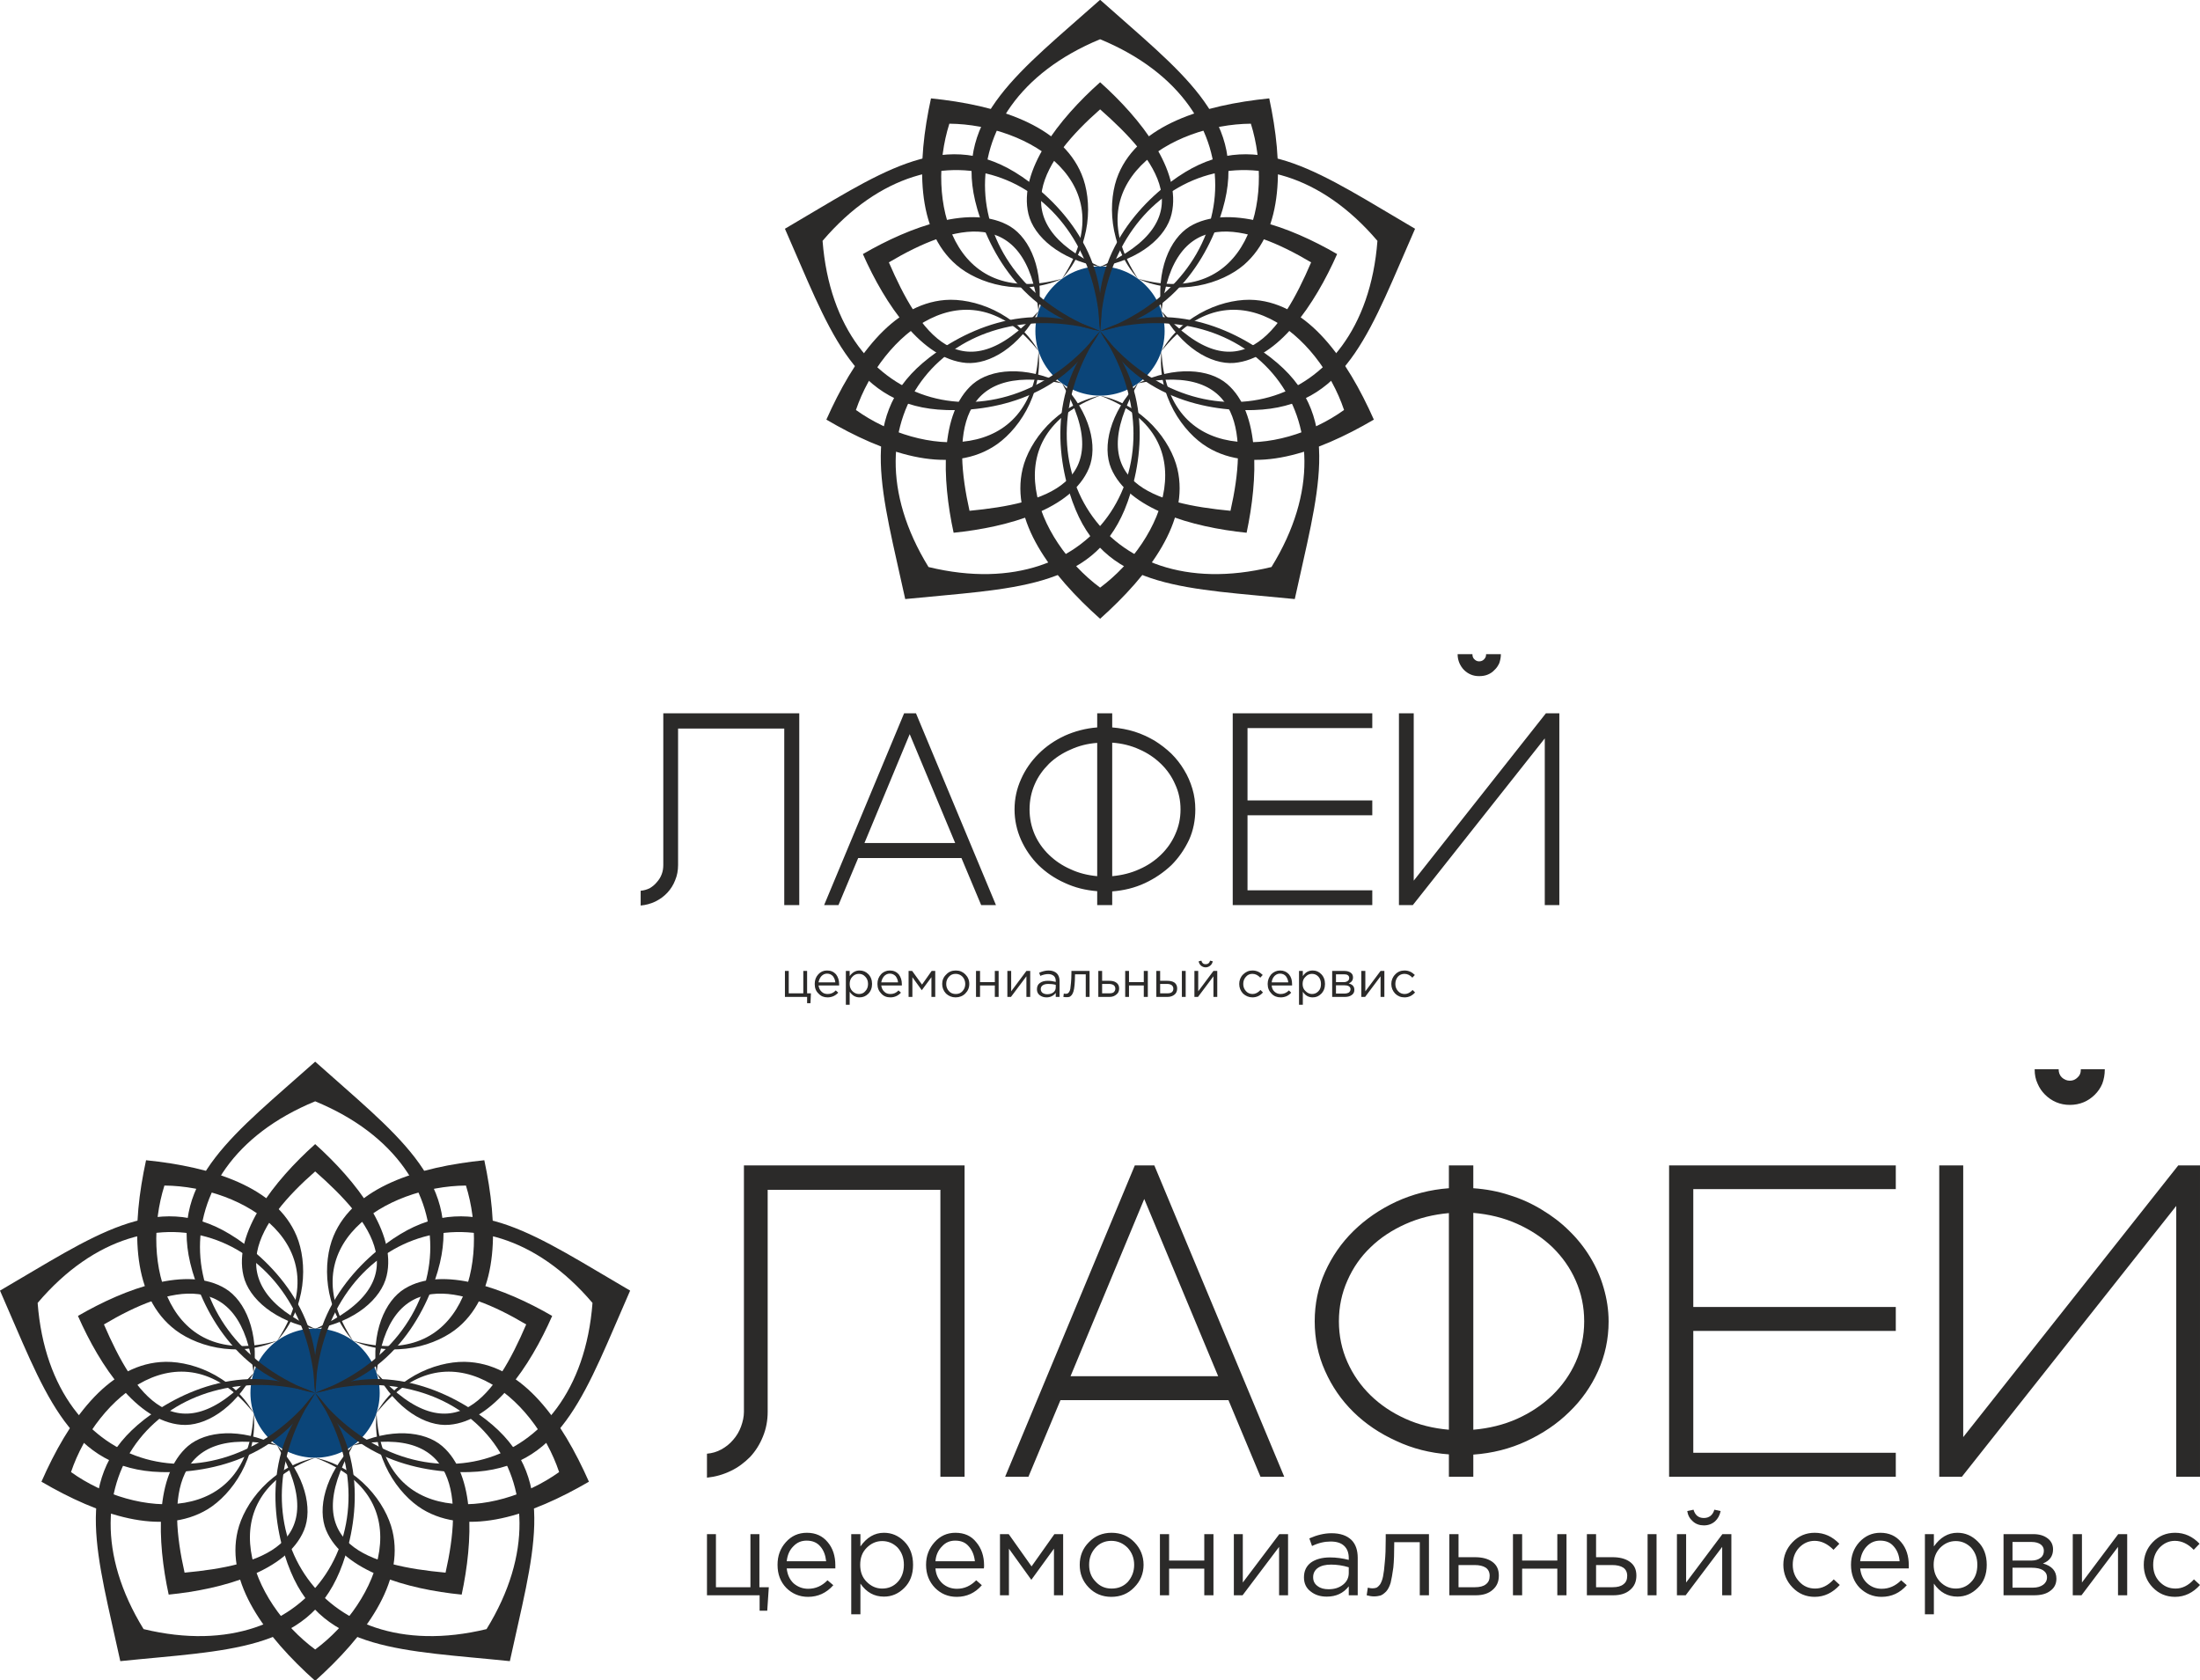 <?xml version="1.0" encoding="UTF-8"?> <svg xmlns="http://www.w3.org/2000/svg" xmlns:xlink="http://www.w3.org/1999/xlink" xml:space="preserve" width="98.213mm" height="75.015mm" version="1.1" style="shape-rendering:geometricPrecision; text-rendering:geometricPrecision; image-rendering:optimizeQuality; fill-rule:evenodd; clip-rule:evenodd" viewBox="0 0 9821 7501"> <defs> <style type="text/css"> .fil1 {fill:#2B2A29} .fil0 {fill:#0B4579} .fil2 {fill:#2B2A29;fill-rule:nonzero} </style> </defs> <g id="Слой_x0020_1">  <g id="_654565856"> <g> <path class="fil0" d="M4911 1189c159,0 288,130 288,289 0,159 -129,288 -288,288 -160,0 -289,-129 -289,-288 0,-159 129,-289 289,-289z"></path> <path class="fil1" d="M4911 488c-252,222 -439,503 0,703 -180,-33 -296,-135 -320,-236 -46,-193 137,-425 320,-588 182,163 365,395 319,588 -23,101 -139,203 -319,236 468,-211 252,-481 0,-703z"></path> <path class="fil1" d="M4911 2623c-286,-212 -479,-678 0,-857 -195,42 -317,204 -346,327 -55,233 125,472 346,669 220,-197 400,-436 345,-669 -29,-123 -150,-285 -345,-327 478,179 285,645 0,857z"></path> <path class="fil1" d="M4911 175c728,301 641,1067 0,1303 351,-64 510,-383 557,-582 88,-375 -201,-579 -557,-897 -357,318 -646,522 -558,897 47,199 207,518 558,582 -641,-236 -728,-1002 0,-1303z"></path> <path class="fil1" d="M6149 1075c-60,786 -816,940 -1238,403 169,314 522,367 725,350 384,-32 488,-370 681,-807 -413,-241 -696,-453 -1026,-253 -174,106 -428,356 -380,710 26,-683 728,-1002 1238,-403z"></path> <path class="fil1" d="M3672 1075c61,786 816,940 1239,403 -169,314 -522,367 -725,350 -385,-32 -489,-370 -682,-807 413,-241 696,-453 1026,-253 174,106 428,356 381,710 -27,-683 -728,-1002 -1239,-403z"></path> <path class="fil1" d="M4145 2531c766,186 1146,-486 766,-1053 246,258 187,610 109,798 -149,355 -503,350 -979,398 -101,-467 -215,-802 77,-1053 155,-133 471,-298 793,-143 -658,-186 -1178,383 -766,1053z"></path> <path class="fil1" d="M5676 2531c-765,186 -1145,-486 -765,-1053 -247,258 -188,610 -109,798 148,355 502,350 978,398 101,-467 215,-802 -77,-1053 -154,-133 -471,-298 -792,-143 657,-186 1178,383 765,1053z"></path> <path class="fil1" d="M6000 1830c-289,207 -792,247 -815,-263 -21,198 97,364 205,429 204,124 487,27 743,-123 -120,-270 -292,-515 -531,-534 -125,-10 -317,55 -417,228 317,-400 702,-73 815,263z"></path> <path class="fil1" d="M3821 1830c289,207 793,247 815,-263 21,198 -97,364 -205,429 -204,124 -487,27 -742,-123 120,-270 292,-515 530,-534 126,-10 318,55 417,228 -316,-400 -701,-73 -815,263z"></path> <path class="fil1" d="M4238 552c-107,338 11,829 503,692 -182,82 -376,21 -471,-61 -182,-156 -177,-455 -114,-744 294,30 580,118 672,338 49,116 47,319 -87,467 282,-425 -148,-689 -503,-692z"></path> <path class="fil1" d="M5584 552c106,338 -12,829 -504,692 182,82 376,21 472,-61 181,-156 176,-455 114,-744 -295,30 -581,118 -673,338 -49,116 -46,319 87,467 -282,-425 148,-689 504,-692z"></path> <path class="fil1" d="M5853 1171c-288,-171 -613,-262 -668,218 -25,-182 37,-323 126,-378 169,-102 446,0 658,123 -99,224 -263,469 -460,486 -104,8 -237,-70 -324,-231 345,380 536,90 668,-218z"></path> <path class="fil1" d="M3968 1171c288,-171 613,-262 668,218 25,-182 -37,-323 -126,-378 -169,-102 -446,0 -658,123 99,224 264,469 461,486 104,8 237,-70 323,-231 -345,380 -535,90 -668,-218z"></path> <path class="fil1" d="M4328 2280c-73,-327 -60,-665 413,-569 -165,-79 -318,-65 -398,3 -149,129 -138,424 -86,664 244,-25 528,-105 604,-288 40,-96 7,-247 -120,-379 255,446 -79,537 -413,569z"></path> <path class="fil1" d="M5493 2280c74,-327 60,-665 -413,-569 165,-79 319,-65 398,3 150,129 138,424 87,664 -244,-25 -528,-105 -605,-288 -40,-96 -6,-247 120,-379 -255,446 79,537 413,569z"></path> <path class="fil2" d="M2860 4042c23,-2 45,-8 66,-18 20,-10 38,-23 53,-39 15,-16 27,-35 35,-56 9,-21 13,-44 13,-68l0 -609 474 0 0 788c22,0 44,0 67,0l0 -856 -607 0 0 677c0,14 -2,28 -7,41 -5,14 -13,26 -22,36 -9,11 -20,20 -32,27 -13,6 -26,10 -40,11l0 66zm1176 -858l-357 856 64 0 88 -210 461 0 88 210 66 0 -357 -856 -53 0zm-177 579l202 -486 203 486 -405 0zm670 -150c0,48 10,93 29,136 19,42 45,80 78,113 33,32 72,59 117,79 45,21 93,33 145,37l0 62 67 0 0 -61c52,-4 101,-16 146,-37 45,-21 84,-48 118,-80 33,-33 59,-71 79,-113 19,-42 28,-88 28,-136 0,-31 -4,-62 -13,-92 -9,-30 -21,-58 -37,-84 -16,-27 -35,-51 -57,-73 -23,-22 -48,-41 -75,-58 -28,-16 -57,-30 -89,-40 -32,-10 -65,-16 -100,-19l0 -63 -67 0 0 63c-52,4 -100,17 -145,37 -45,21 -84,48 -117,81 -33,33 -59,70 -78,113 -19,42 -29,87 -29,135zm741 0c0,40 -8,77 -24,112 -15,34 -37,65 -64,91 -27,26 -59,48 -96,64 -37,17 -78,27 -121,31l0 -596c43,3 84,13 121,30 37,16 69,38 96,64 27,26 49,57 64,92 16,34 24,72 24,112zm-674 0c0,-40 8,-78 23,-112 15,-35 37,-65 64,-92 27,-26 59,-47 96,-63 37,-17 76,-27 119,-30l0 595c-43,-4 -83,-14 -119,-31 -37,-16 -69,-38 -96,-64 -27,-26 -49,-57 -64,-91 -15,-35 -23,-72 -23,-112zm1530 -429l-623 0 0 856 623 0 0 -66 -557 0 0 -335 557 0 0 -66 -557 0 0 -323 557 0 0 -66zm181 856l589 -744 0 744c22,0 43,0 65,0l0 -856 -60 0 -590 747 0 -747 -66 0 0 856 62 0zm266 -1120l-66 0 0 2c0,13 3,26 8,38 5,11 12,22 20,30 9,9 19,16 31,21 12,5 24,7 37,7 14,0 27,-2 39,-7 12,-5 22,-12 30,-21 9,-8 16,-19 21,-30 4,-12 7,-25 7,-38l0 -2 -66 0 0 2c0,8 -3,15 -9,21 -6,6 -13,9 -22,9 -8,0 -15,-3 -21,-9 -6,-5 -9,-13 -9,-23z"></path> <path class="fil2" d="M3603 4478l0 -28 -99 0 0 -116 17 0 0 100 65 0 0 -100 17 0 0 100 17 0 -2 44 -15 0zm91 -26c-16,0 -29,-5 -40,-17 -12,-11 -17,-25 -17,-43 0,-17 5,-31 16,-43 10,-11 23,-17 39,-17 17,0 30,6 40,17 9,12 14,26 14,44 0,2 0,4 0,6l-92 0c2,12 6,21 14,28 7,7 16,10 27,10 14,0 26,-5 36,-16l11 10c-13,14 -29,21 -48,21zm-40 -67l75 0c-1,-11 -5,-20 -11,-28 -7,-7 -15,-11 -26,-11 -10,0 -18,4 -25,11 -7,8 -11,17 -13,28zm122 100l0 -151 17 0 0 23c12,-17 27,-25 44,-25 15,0 28,5 39,16 11,11 17,26 17,44 0,18 -6,33 -17,44 -11,11 -24,16 -39,16 -18,0 -32,-8 -44,-25l0 58 -17 0zm58 -48c12,0 22,-4 29,-13 8,-8 12,-19 12,-32 0,-13 -4,-24 -12,-32 -8,-9 -17,-13 -29,-13 -11,0 -21,4 -29,13 -8,8 -12,19 -12,32 0,13 4,24 12,32 8,8 18,13 29,13zm141 15c-17,0 -30,-5 -41,-17 -11,-11 -17,-25 -17,-43 0,-17 5,-31 16,-43 10,-11 24,-17 39,-17 17,0 30,6 40,17 9,12 14,26 14,44 0,2 0,4 0,6l-92 0c2,12 6,21 14,28 7,7 16,10 27,10 14,0 26,-5 36,-16l11 10c-13,14 -29,21 -47,21zm-41 -67l75 0c-1,-11 -5,-20 -11,-28 -7,-7 -15,-11 -26,-11 -10,0 -18,4 -25,11 -7,8 -11,17 -13,28zm122 65l0 -116 16 0 44 61 43 -61 16 0 0 116 -17 0 0 -88 -43 58 -42 -58 0 88 -17 0zm253 -15c-11,11 -26,17 -43,17 -17,0 -31,-6 -43,-17 -11,-12 -17,-26 -17,-43 0,-16 6,-31 18,-42 11,-12 25,-18 43,-18 17,0 31,6 42,17 12,12 18,26 18,43 0,17 -6,31 -18,43zm-42 2c12,0 22,-4 30,-13 8,-9 12,-19 12,-32 0,-12 -4,-23 -12,-32 -9,-9 -19,-13 -31,-13 -12,0 -22,4 -30,13 -8,9 -12,19 -12,32 0,13 4,23 12,32 8,9 18,13 31,13zm90 13l0 -116 18 0 0 50 66 0 0 -50 17 0 0 116 -17 0 0 -51 -66 0 0 51 -18 0zm140 0l0 -116 17 0 0 91 68 -91 17 0 0 116 -17 0 0 -92 -69 92 -16 0zm175 2c-12,0 -22,-3 -31,-10 -8,-6 -12,-15 -12,-26 0,-12 4,-22 13,-28 9,-7 21,-10 36,-10 12,0 24,2 35,5l0 -4c0,-10 -3,-18 -9,-23 -6,-5 -14,-8 -25,-8 -11,0 -23,3 -35,8l-5 -14c14,-6 28,-10 42,-10 16,0 29,5 37,13 8,8 12,20 12,34l0 71 -17 0 0 -18c-10,13 -24,20 -41,20zm3 -14c11,0 20,-3 27,-8 8,-6 11,-14 11,-23l0 -11c-11,-3 -22,-4 -33,-4 -11,0 -19,2 -25,6 -6,4 -9,10 -9,17 0,7 3,13 8,17 6,4 13,6 21,6zm86 13c-5,0 -9,0 -14,-1l2 -15c4,1 6,1 8,1 4,0 6,0 8,-1 2,-1 5,-3 7,-6 3,-4 5,-9 6,-15 1,-7 2,-16 3,-27 1,-12 2,-26 2,-43l0 -10 81 0 0 116 -17 0 0 -101 -48 0 0 3c0,18 -1,33 -2,45 -1,12 -3,22 -5,29 -2,7 -5,12 -8,16 -4,4 -7,7 -11,8 -3,1 -7,1 -12,1zm142 -1l0 -116 17 0 0 44 31 0c13,0 24,2 32,8 9,6 13,15 13,26 0,12 -4,21 -12,27 -8,7 -18,11 -31,11l-50 0zm17 -16l31 0c9,0 16,-1 21,-5 4,-4 7,-9 7,-16 0,-7 -3,-12 -8,-16 -5,-3 -12,-5 -21,-5l-30 0 0 42zm103 16l0 -116 17 0 0 50 66 0 0 -50 18 0 0 116 -18 0 0 -51 -66 0 0 51 -17 0zm139 0l0 -116 17 0 0 44 31 0c13,0 24,2 33,8 8,6 12,15 12,26 0,12 -4,21 -11,27 -8,7 -19,11 -32,11l-50 0zm17 -16l31 0c9,0 16,-1 21,-5 5,-4 7,-9 7,-16 0,-7 -3,-12 -8,-16 -5,-3 -11,-5 -20,-5l-31 0 0 42zm97 16l0 -116 17 0 0 116 -17 0zm56 0l0 -116 17 0 0 91 68 -91 17 0 0 116 -17 0 0 -92 -69 92 -16 0zm71 -140c-6,5 -13,8 -21,8 -8,0 -15,-3 -21,-8 -5,-5 -9,-11 -10,-19l12 -3c3,11 9,16 19,16 10,0 17,-5 20,-16l12 3c-2,8 -5,14 -11,19zm188 142c-16,0 -30,-6 -42,-17 -11,-12 -17,-26 -17,-43 0,-16 6,-31 17,-42 12,-12 26,-18 42,-18 18,0 33,7 46,20l-11 12c-10,-11 -22,-17 -35,-17 -12,0 -21,4 -29,13 -8,9 -12,19 -12,32 0,13 4,23 12,32 8,9 18,13 30,13 12,0 24,-6 35,-18l11 11c-13,15 -29,22 -47,22zm126 0c-16,0 -30,-5 -41,-17 -11,-11 -17,-25 -17,-43 0,-17 6,-31 16,-43 11,-11 24,-17 40,-17 16,0 29,6 39,17 10,12 14,26 14,44 0,2 0,4 0,6l-91 0c1,12 5,21 13,28 8,7 17,10 27,10 14,0 26,-5 37,-16l10 10c-12,14 -28,21 -47,21zm-40 -67l74 0c-1,-11 -5,-20 -11,-28 -6,-7 -15,-11 -26,-11 -10,0 -18,4 -25,11 -7,8 -11,17 -12,28zm122 100l0 -151 17 0 0 23c11,-17 26,-25 44,-25 15,0 27,5 38,16 11,11 17,26 17,44 0,18 -6,33 -17,44 -11,11 -23,16 -38,16 -18,0 -33,-8 -44,-25l0 58 -17 0zm58 -48c11,0 21,-4 29,-13 8,-8 11,-19 11,-32 0,-13 -4,-24 -11,-32 -8,-9 -18,-13 -29,-13 -11,0 -21,4 -29,13 -9,8 -13,19 -13,32 0,13 4,24 13,32 8,8 18,13 29,13zm90 13l0 -116 55 0c12,0 21,3 28,8 7,5 10,12 10,21 0,12 -6,21 -19,27 17,4 25,14 25,28 0,10 -3,17 -11,23 -8,6 -18,9 -31,9l-57 0zm17 -15l38 0c8,0 15,-2 20,-5 4,-4 7,-8 7,-15 0,-5 -3,-10 -8,-13 -5,-3 -12,-4 -21,-4l-36 0 0 37zm0 -51l35 0c7,0 13,-2 17,-5 5,-3 7,-8 7,-14 0,-5 -2,-9 -6,-12 -4,-3 -10,-4 -17,-4l-36 0 0 35zm113 66l0 -116 18 0 0 91 68 -91 17 0 0 116 -17 0 0 -92 -69 92 -17 0zm193 2c-17,0 -31,-6 -42,-17 -11,-12 -17,-26 -17,-43 0,-16 6,-31 17,-42 11,-12 25,-18 42,-18 18,0 33,7 46,20l-11 12c-10,-11 -22,-17 -35,-17 -12,0 -22,4 -30,13 -7,9 -11,19 -11,32 0,13 4,23 12,32 8,9 18,13 30,13 12,0 24,-6 35,-18l11 11c-13,15 -29,22 -47,22z"></path> </g> <g> <path class="fil0" d="M1407 5930c159,0 288,129 288,288 0,160 -129,289 -288,289 -160,0 -289,-129 -289,-289 0,-159 129,-288 289,-288z"></path> <path class="fil1" d="M1407 5229c-252,221 -439,502 0,703 -180,-33 -296,-135 -320,-237 -46,-192 137,-424 320,-588 182,164 365,396 319,588 -24,102 -139,204 -319,237 468,-211 251,-482 0,-703z"></path> <path class="fil1" d="M1407 7363c-286,-211 -479,-678 0,-856 -196,41 -317,204 -346,327 -55,232 125,471 346,669 220,-198 400,-437 345,-669 -29,-123 -150,-286 -345,-327 478,178 285,645 0,856z"></path> <path class="fil1" d="M1407 4916c728,300 641,1066 0,1302 351,-63 510,-383 557,-581 88,-375 -201,-579 -557,-898 -357,319 -646,523 -558,898 47,198 207,518 558,581 -641,-236 -729,-1002 0,-1302z"></path> <path class="fil1" d="M2645 5816c-60,785 -816,939 -1238,402 169,314 522,367 725,351 384,-32 488,-370 681,-808 -413,-240 -696,-452 -1026,-252 -174,105 -428,356 -380,709 26,-682 728,-1002 1238,-402z"></path> <path class="fil1" d="M168 5816c60,785 816,939 1239,402 -169,314 -523,367 -726,351 -384,-32 -488,-370 -681,-808 413,-240 696,-452 1026,-252 174,105 428,356 381,709 -27,-682 -729,-1002 -1239,-402z"></path> <path class="fil1" d="M641 7272c766,185 1146,-486 766,-1054 246,258 187,610 109,798 -149,356 -503,350 -979,399 -101,-467 -215,-802 77,-1054 154,-133 471,-297 793,-143 -658,-186 -1179,383 -766,1054z"></path> <path class="fil1" d="M2172 7272c-765,185 -1145,-486 -765,-1054 -247,258 -188,610 -109,798 148,356 502,350 978,399 101,-467 215,-802 -77,-1054 -154,-133 -471,-297 -792,-143 657,-186 1178,383 765,1054z"></path> <path class="fil1" d="M2496 6571c-289,207 -792,246 -815,-264 -21,199 97,364 205,430 204,123 487,26 743,-123 -120,-271 -292,-515 -531,-534 -125,-11 -318,54 -417,227 317,-400 702,-73 815,264z"></path> <path class="fil1" d="M317 6571c289,207 793,246 815,-264 21,199 -97,364 -205,430 -204,123 -487,26 -742,-123 119,-271 292,-515 530,-534 126,-11 318,54 417,227 -317,-400 -701,-73 -815,264z"></path> <path class="fil1" d="M734 5292c-107,339 11,830 503,693 -182,81 -376,21 -471,-62 -182,-156 -177,-454 -114,-744 294,30 580,118 672,338 49,117 47,320 -87,468 282,-425 -148,-690 -503,-693z"></path> <path class="fil1" d="M2080 5292c106,339 -12,830 -504,693 182,81 376,21 472,-62 181,-156 176,-454 114,-744 -295,30 -581,118 -673,338 -49,117 -46,320 87,468 -282,-425 148,-690 504,-693z"></path> <path class="fil1" d="M2349 5912c-288,-171 -613,-262 -668,217 -25,-181 37,-323 126,-377 169,-103 446,-1 658,122 -99,225 -263,470 -460,486 -104,9 -237,-70 -324,-231 345,380 536,91 668,-217z"></path> <path class="fil1" d="M464 5912c288,-171 613,-262 668,217 25,-181 -37,-323 -126,-377 -169,-103 -446,-1 -658,122 99,225 264,470 461,486 104,9 237,-70 323,-231 -345,380 -535,91 -668,-217z"></path> <path class="fil1" d="M824 7020c-74,-327 -60,-664 413,-568 -165,-80 -318,-65 -398,3 -149,129 -138,424 -86,663 243,-24 528,-105 604,-287 40,-96 6,-247 -120,-379 255,446 -79,537 -413,568z"></path> <path class="fil1" d="M1989 7020c74,-327 60,-664 -413,-568 165,-80 319,-65 398,3 150,129 138,424 87,663 -244,-24 -528,-105 -605,-287 -40,-96 -6,-247 120,-379 -255,446 79,537 413,568z"></path> <path class="fil2" d="M3156 6596c38,-4 73,-14 106,-30 34,-16 62,-38 87,-63 24,-26 43,-56 57,-91 14,-34 21,-71 21,-110l0 -991 771 0 0 1281c36,0 72,0 108,0l0 -1390 -985 0 0 1100c0,22 -5,44 -13,66 -8,22 -20,42 -35,59 -15,18 -33,32 -53,43 -20,11 -41,17 -64,19l0 107zm1910 -1394l-579 1390 104 0 143 -342 750 0 143 342 106 0 -580 -1390 -87 0zm-287 941l329 -791 330 791 -659 0zm1090 -245c0,78 15,152 46,221 31,70 73,131 127,184 54,53 118,96 191,129 72,34 151,54 235,60l0 100 109 0 0 -99c85,-6 164,-26 237,-60 73,-34 137,-77 191,-130 55,-53 98,-114 129,-183 31,-69 47,-143 47,-221 0,-52 -8,-102 -22,-150 -14,-49 -34,-94 -60,-137 -26,-43 -57,-82 -94,-118 -36,-36 -77,-67 -122,-94 -44,-27 -92,-49 -144,-65 -51,-17 -105,-27 -162,-31l0 -102 -109 0 0 102c-84,6 -163,27 -235,60 -73,34 -137,78 -191,131 -54,53 -96,114 -127,183 -31,69 -46,143 -46,220zm1203 0c0,65 -13,126 -38,182 -25,56 -60,105 -104,148 -45,43 -97,78 -157,105 -60,27 -126,43 -196,49l0 -968c70,6 136,22 196,49 60,27 112,61 157,104 44,43 79,92 104,149 25,56 38,117 38,182zm-1095 0c0,-65 13,-126 38,-182 25,-57 59,-106 103,-148 44,-43 96,-77 156,-104 60,-27 125,-43 194,-49l0 967c-70,-6 -135,-22 -194,-49 -60,-27 -112,-62 -156,-105 -44,-43 -78,-92 -103,-148 -25,-56 -38,-117 -38,-182zm2486 -696l-1012 0 0 1390 1012 0 0 -107 -904 0 0 -544 904 0 0 -107 -904 0 0 -526 904 0 0 -106zm295 1390l957 -1209 0 1209c35,0 71,0 106,0l0 -1390 -97 0 -960 1213 0 -1213 -107 0 0 1390 101 0zm432 -1819l-107 0 0 2c0,22 4,43 13,62 8,19 19,35 33,49 14,14 31,26 50,34 19,8 39,12 61,12 22,0 43,-4 62,-12 19,-8 36,-20 50,-34 14,-14 25,-30 33,-49 7,-19 11,-40 11,-62l0 -2 -107 0 0 2c0,14 -4,25 -14,34 -10,10 -21,15 -35,15 -13,0 -25,-5 -35,-14 -10,-9 -15,-22 -15,-37z"></path> <path class="fil2" d="M3391 7190l0 -69 -235 0 0 -273 40 0 0 237 154 0 0 -237 40 0 0 237 42 0 -7 105 -34 0zm216 -62c-38,0 -71,-14 -97,-40 -26,-27 -39,-61 -39,-103 0,-40 12,-73 37,-101 25,-28 56,-42 94,-42 39,0 70,14 93,42 23,27 34,62 34,103 0,5 0,10 0,14l-217 0c3,28 13,50 31,67 19,16 40,24 65,24 33,0 62,-13 86,-38l26 22c-31,35 -69,52 -113,52zm-95 -159l176 0c-3,-27 -11,-49 -26,-66 -15,-18 -36,-26 -61,-26 -24,0 -43,8 -60,26 -17,17 -26,39 -29,66zm288 237l0 -358 41 0 0 55c28,-40 63,-61 105,-61 35,0 65,13 91,39 26,26 39,61 39,104 0,43 -13,77 -39,103 -26,26 -56,39 -91,39 -43,0 -78,-19 -105,-58l0 137 -41 0zm138 -115c28,0 51,-10 69,-29 18,-19 28,-45 28,-77 0,-32 -10,-57 -28,-77 -19,-19 -42,-29 -69,-29 -26,0 -49,10 -69,30 -20,20 -29,45 -29,76 0,31 9,56 29,76 20,20 43,30 69,30zm333 37c-39,0 -71,-14 -97,-40 -26,-27 -40,-61 -40,-103 0,-40 13,-73 38,-101 25,-28 56,-42 93,-42 40,0 71,14 93,42 23,27 35,62 35,103 0,5 0,10 -1,14l-216 0c2,28 13,50 31,67 18,16 40,24 65,24 33,0 61,-13 86,-38l25 22c-30,35 -68,52 -112,52zm-95 -159l176 0c-3,-27 -12,-49 -27,-66 -15,-18 -35,-26 -61,-26 -23,0 -43,8 -59,26 -17,17 -27,39 -29,66zm288 152l0 -273 39 0 102 144 102 -144 39 0 0 273 -41 0 0 -208 -101 139 -100 -139 0 208 -40 0zm599 -35c-27,28 -61,42 -102,42 -40,0 -74,-14 -101,-42 -27,-28 -40,-61 -40,-101 0,-39 13,-73 41,-101 27,-28 61,-42 101,-42 41,0 75,14 102,42 27,28 41,62 41,101 0,39 -14,73 -42,101zm-101 5c30,0 54,-10 73,-30 18,-21 28,-46 28,-76 0,-30 -10,-55 -29,-76 -20,-20 -44,-31 -73,-31 -29,0 -53,11 -71,31 -19,21 -28,46 -28,76 0,30 9,55 29,75 19,21 43,31 71,31zm216 30l0 -273 41 0 0 118 157 0 0 -118 41 0 0 273 -41 0 0 -119 -157 0 0 119 -41 0zm330 0l0 -273 40 0 0 216 163 -216 39 0 0 273 -40 0 0 -216 -163 216 -39 0zm415 6c-28,0 -52,-7 -72,-23 -20,-15 -30,-36 -30,-63 0,-28 10,-50 31,-66 21,-15 50,-23 85,-23 29,0 56,4 84,11l0 -8c0,-24 -7,-42 -21,-55 -14,-13 -34,-19 -60,-19 -27,0 -54,6 -83,20l-12 -34c34,-15 67,-23 99,-23 39,0 68,10 89,30 19,19 28,46 28,80l0 167 -40 0 0 -40c-24,31 -57,46 -98,46zm8 -33c25,0 46,-6 64,-20 18,-14 26,-32 26,-53l0 -25c-26,-8 -53,-12 -79,-12 -25,0 -45,5 -59,15 -14,10 -21,24 -21,41 0,17 6,30 20,40 13,10 29,14 49,14zm203 32c-11,0 -22,-2 -33,-5l5 -34c8,2 15,3 20,3 7,0 14,-1 19,-3 4,-2 10,-7 16,-15 5,-8 10,-20 13,-35 3,-15 6,-37 8,-65 3,-27 4,-61 4,-101l0 -23 193 0 0 273 -41 0 0 -237 -114 0 0 6c0,42 -1,77 -4,107 -4,29 -8,52 -12,68 -5,17 -12,30 -20,39 -9,9 -17,15 -25,18 -8,2 -17,4 -29,4zm336 -5l0 -273 41 0 0 103 73 0c31,0 57,6 77,20 20,14 30,34 30,62 0,27 -9,48 -28,64 -18,16 -43,24 -75,24l-118 0zm41 -36l74 0c20,0 37,-4 48,-13 12,-9 17,-21 17,-38 0,-16 -6,-28 -17,-36 -12,-8 -29,-12 -50,-12l-72 0 0 99zm243 36l0 -273 41 0 0 118 157 0 0 -118 41 0 0 273 -41 0 0 -119 -157 0 0 119 -41 0zm330 0l0 -273 41 0 0 103 73 0c31,0 57,6 77,20 20,14 30,34 30,62 0,27 -9,48 -28,64 -18,16 -43,24 -75,24l-118 0zm41 -36l74 0c21,0 37,-4 48,-13 12,-9 17,-21 17,-38 0,-16 -6,-28 -17,-36 -12,-8 -29,-12 -50,-12l-72 0 0 99zm230 36l0 -273 40 0 0 273 -40 0zm131 0l0 -273 41 0 0 216 162 -216 40 0 0 273 -41 0 0 -216 -163 216 -39 0zm170 -330c-14,12 -30,18 -50,18 -19,0 -36,-6 -49,-18 -14,-12 -22,-27 -25,-46l28 -6c7,24 22,37 46,37 24,0 40,-13 47,-37l28 6c-4,19 -12,34 -25,46zm445 337c-39,0 -72,-14 -99,-42 -27,-28 -41,-62 -41,-101 0,-39 14,-73 41,-101 27,-28 60,-42 99,-42 43,0 79,17 110,49l-26 27c-26,-26 -54,-40 -84,-40 -28,0 -51,11 -70,31 -19,21 -28,46 -28,76 0,30 10,55 29,75 19,21 43,31 71,31 30,0 57,-13 83,-41l27 25c-32,35 -69,53 -112,53zm298 0c-38,0 -70,-14 -97,-40 -26,-27 -39,-61 -39,-103 0,-40 12,-73 37,-101 26,-28 57,-42 94,-42 39,0 70,14 93,42 23,27 34,62 34,103 0,5 0,10 0,14l-217 0c3,28 13,50 32,67 18,16 39,24 64,24 33,0 62,-13 87,-38l25 22c-31,35 -68,52 -113,52zm-95 -159l176 0c-2,-27 -11,-49 -26,-66 -15,-18 -35,-26 -61,-26 -23,0 -43,8 -60,26 -16,17 -26,39 -29,66zm289 237l0 -358 40 0 0 55c28,-40 63,-61 105,-61 35,0 65,13 91,39 27,26 40,61 40,104 0,43 -13,77 -40,103 -26,26 -56,39 -91,39 -43,0 -78,-19 -105,-58l0 137 -40 0zm138 -115c27,0 50,-10 68,-29 19,-19 28,-45 28,-77 0,-32 -10,-57 -28,-77 -19,-19 -42,-29 -68,-29 -27,0 -50,10 -70,30 -19,20 -29,45 -29,76 0,31 10,56 29,76 20,20 43,30 70,30zm213 30l0 -273 132 0c27,0 48,6 65,19 16,12 24,29 24,49 0,30 -15,51 -45,63 40,11 60,34 60,68 0,23 -9,41 -27,54 -18,14 -42,20 -73,20l-136 0zm40 -34l91 0c20,0 35,-5 46,-13 11,-8 17,-19 17,-33 0,-14 -6,-24 -18,-32 -11,-7 -28,-11 -50,-11l-86 0 0 89zm0 -121l84 0c17,0 31,-4 41,-12 10,-7 15,-18 15,-32 0,-12 -5,-21 -14,-28 -10,-7 -23,-11 -41,-11l-85 0 0 83zm269 155l0 -273 41 0 0 216 162 -216 40 0 0 273 -41 0 0 -216 -163 216 -39 0zm457 7c-40,0 -73,-14 -100,-42 -27,-28 -40,-62 -40,-101 0,-39 13,-73 40,-101 27,-28 60,-42 100,-42 42,0 79,17 109,49l-26 27c-25,-26 -53,-40 -84,-40 -27,0 -50,11 -69,31 -19,21 -28,46 -28,76 0,30 9,55 28,75 20,21 43,31 72,31 29,0 57,-13 82,-41l27 25c-31,35 -69,53 -111,53z"></path> </g> </g> </g> </svg> 